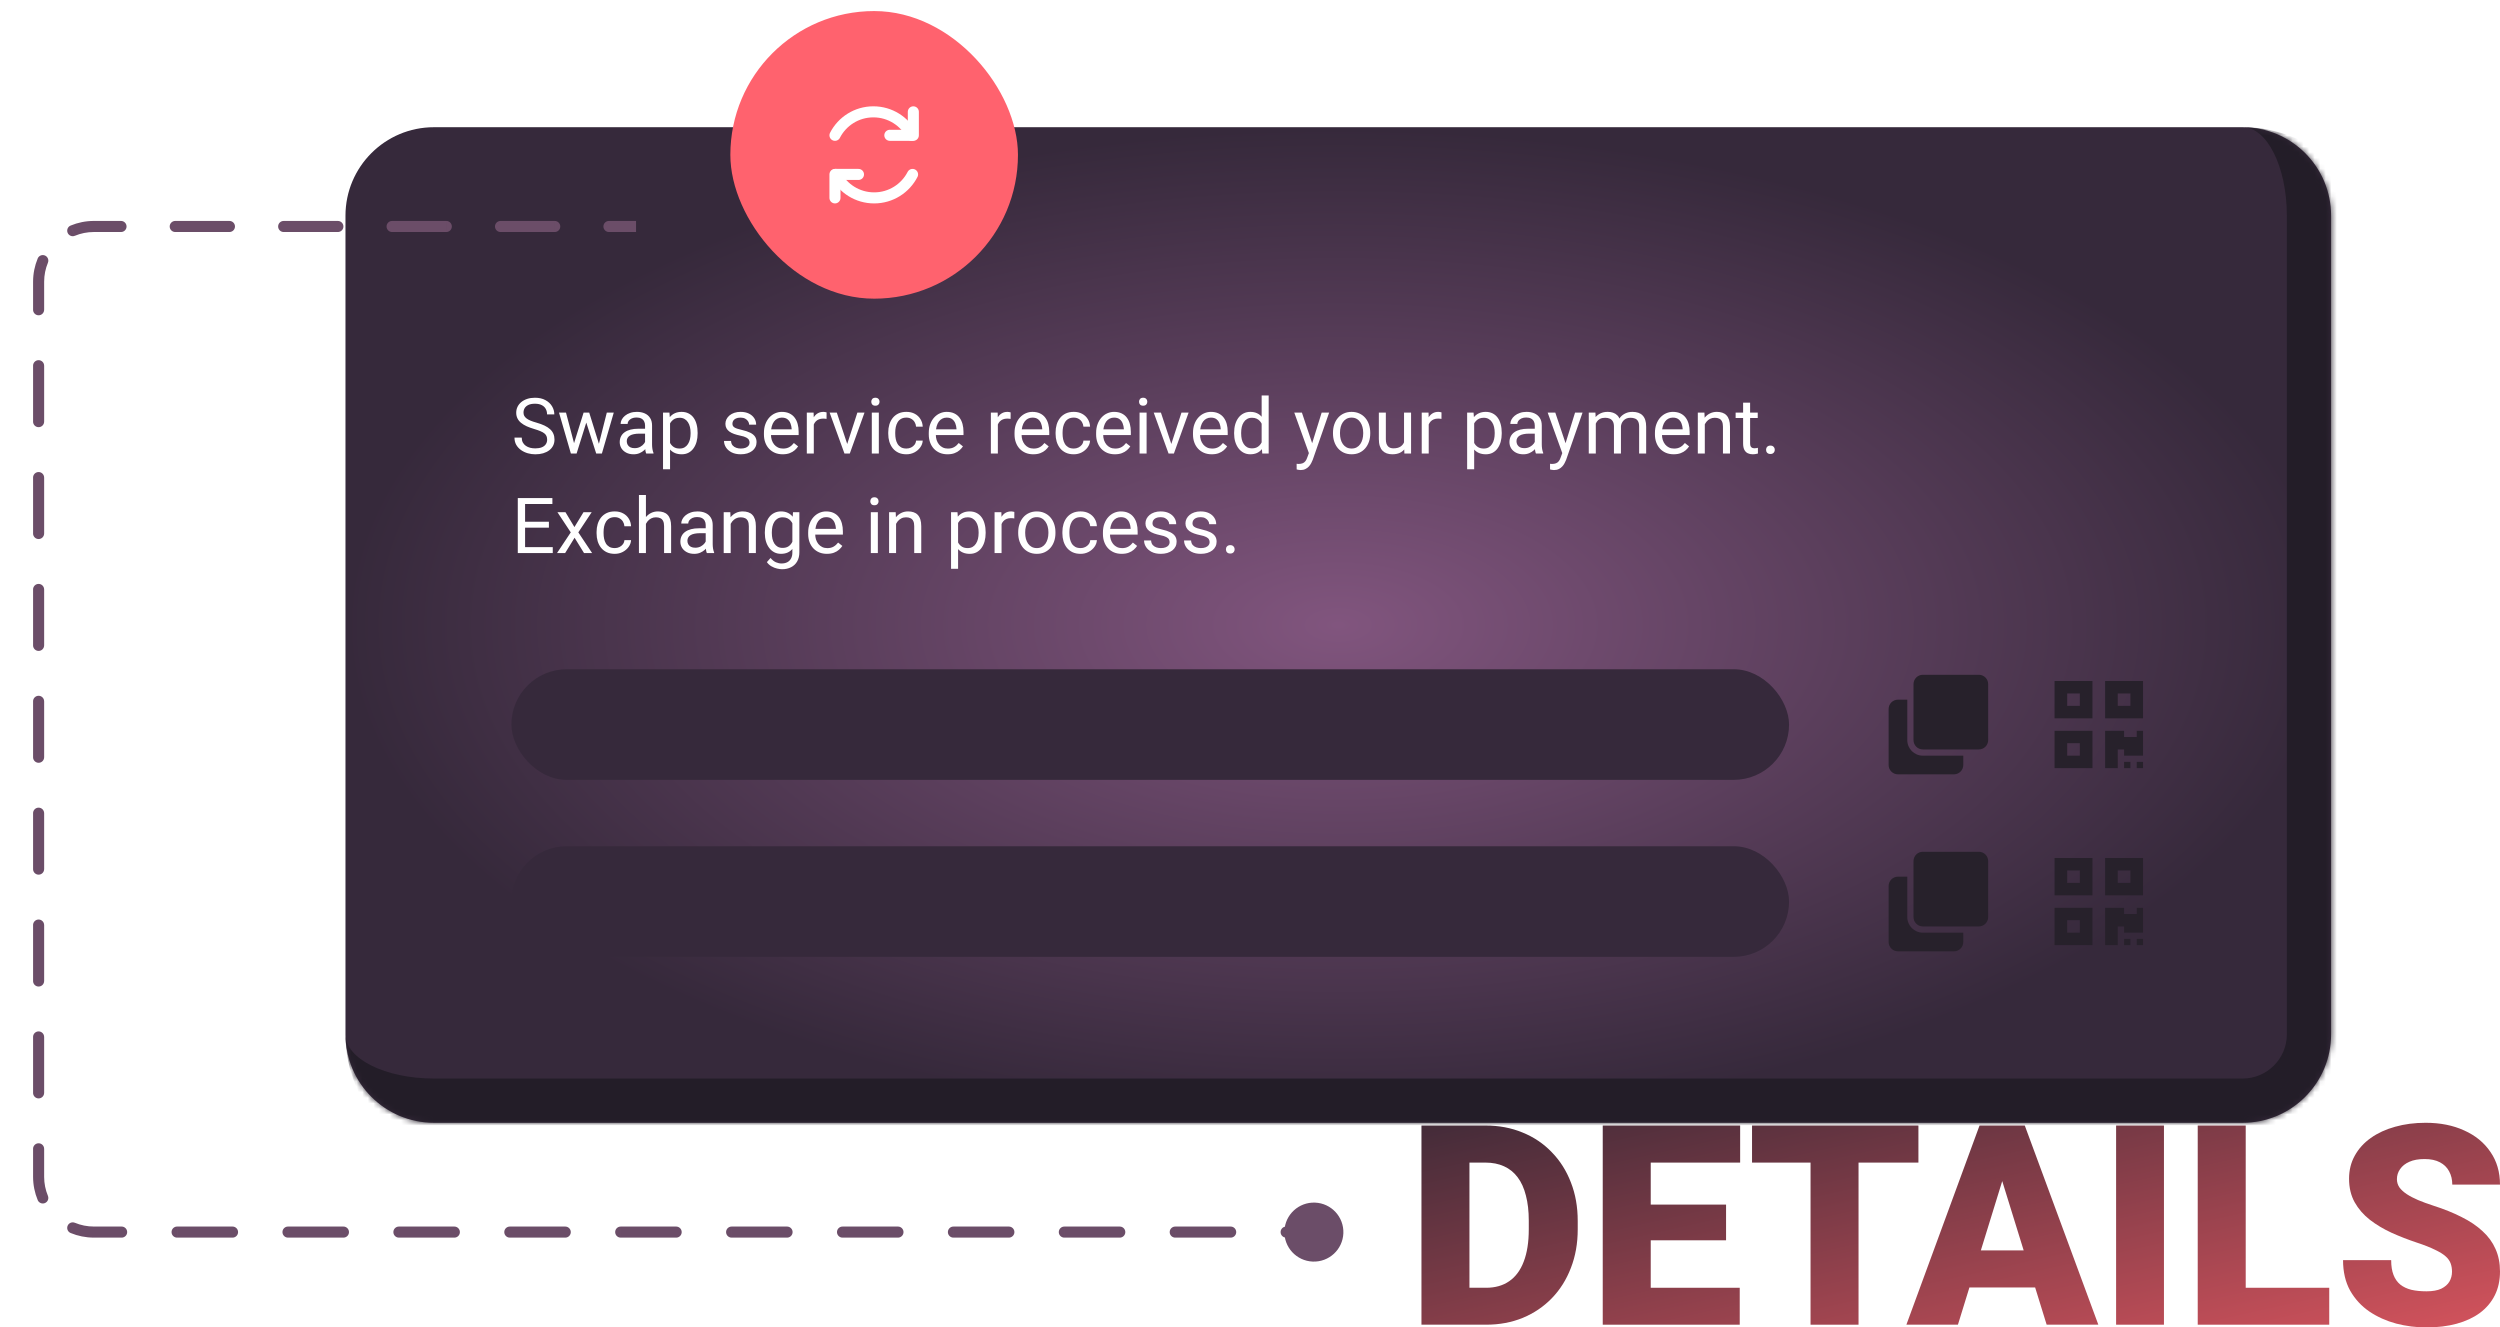 <svg fill="none" height="240" viewBox="0 0 452 240" width="452" xmlns="http://www.w3.org/2000/svg" xmlns:xlink="http://www.w3.org/1999/xlink"><filter id="a" color-interpolation-filters="sRGB" filterUnits="userSpaceOnUse" height="192.148" width="240.9" x="3.983" y="37.95"><feFlood flood-opacity="0" result="BackgroundImageFix"/><feBlend in="SourceGraphic" in2="BackgroundImageFix" mode="normal" result="shape"/><feGaussianBlur result="effect1_foregroundBlur_15000_120506" stdDeviation="1"/></filter><radialGradient id="b" cx="0" cy="0" gradientTransform="matrix(0 90 -179.5 0 241.962 113)" gradientUnits="userSpaceOnUse" r="1"><stop offset="0" stop-color="#81557e"/><stop offset="1" stop-color="#36293b"/></radialGradient><linearGradient id="c" gradientUnits="userSpaceOnUse" x1="410.289" x2="379.25" y1="302.9" y2="165.123"><stop offset=".31" stop-color="#e35760"/><stop offset="1" stop-color="#302634"/></linearGradient><clipPath id="d"><path d="m0 0h452v240h-452z"/></clipPath><clipPath id="e"><path d="m371.462 122h16v18h-16z"/></clipPath><clipPath id="f"><path d="m371.462 154h16v18h-16z"/></clipPath><mask id="g" fill="#fff"><path d="m62.462 39c0-8.837 7.163-16 16-16h327c8.837 0 16 7.163 16 16v148c0 8.837-7.163 16-16 16h-327c-8.837 0-16-7.163-16-16z" fill="#fff"/></mask><g clip-path="url(#d)"><path d="m62.462 39c0-8.837 7.163-16 16-16h327c8.837 0 16 7.163 16 16v148c0 8.837-7.163 16-16 16h-327c-8.837 0-16-7.163-16-16z" fill="url(#b)"/><path d="m62.462 23h359zm367 164c0 13.255-10.745 24-24 24h-319c-13.255 0-24-10.745-24-24 0 4.418 7.163 8 16 8h327c4.419 0 8-3.582 8-8zm-367 16v-180zm343-180c13.255 0 24 10.745 24 24v140c0 13.255-10.745 24-24 24v-16c4.419 0 8-3.582 8-8v-148c0-8.837-3.581-16-8-16z" fill="#231d28" mask="url(#g)"/><rect fill="#36293b" height="20" rx="10" width="231" x="92.462" y="121"/><rect fill="#36293b" height="20" rx="10" width="231" x="92.462" y="153"/><path d="m357.775 122c.932 0 1.687.756 1.687 1.688v10.124c0 .932-.755 1.688-1.687 1.688h-10.125c-.932 0-1.688-.756-1.688-1.688v-10.124c0-.932.756-1.688 1.688-1.688zm-10.125 14.625c-1.551 0-2.813-1.262-2.813-2.813v-7.312h-1.687c-.932 0-1.688.756-1.688 1.688v10.124c0 .932.756 1.688 1.688 1.688h10.125c.932 0 1.687-.756 1.687-1.688v-1.687z" fill="#27212b"/><path d="m357.775 154c.932 0 1.687.756 1.687 1.688v10.124c0 .932-.755 1.688-1.687 1.688h-10.125c-.932 0-1.688-.756-1.688-1.688v-10.124c0-.932.756-1.688 1.688-1.688zm-10.125 14.625c-1.551 0-2.813-1.262-2.813-2.813v-7.312h-1.687c-.932 0-1.688.756-1.688 1.688v10.124c0 .932.756 1.688 1.688 1.688h10.125c.932 0 1.687-.756 1.687-1.688v-1.687z" fill="#27212b"/><g clip-path="url(#e)"><path d="m371.462 129.875h6.858v-6.75h-6.858zm2.286-4.5h2.286v2.25h-2.286zm6.857-2.25v6.75h6.857v-6.75zm4.572 4.5h-2.286v-2.25h2.286zm-13.715 11.25h6.858v-6.75h-6.858zm2.286-4.5h2.286v2.25h-2.286zm12.572-2.25h1.142v4.5h-3.428v-1.125h-1.143v3.375h-2.286v-6.75h3.429v1.125h2.286zm0 5.625h1.142v1.125h-1.142zm-2.286 0h1.143v1.125h-1.143z" fill="#27212b"/></g><g clip-path="url(#f)"><path d="m371.462 161.875h6.858v-6.75h-6.858zm2.286-4.5h2.286v2.25h-2.286zm6.857-2.25v6.75h6.857v-6.75zm4.572 4.5h-2.286v-2.25h2.286zm-13.715 11.25h6.858v-6.75h-6.858zm2.286-4.5h2.286v2.25h-2.286zm12.572-2.25h1.142v4.5h-3.428v-1.125h-1.143v3.375h-2.286v-6.75h3.429v1.125h2.286zm0 5.625h1.142v1.125h-1.142zm-2.286 0h1.143v1.125h-1.143z" fill="#27212b"/></g><path d="m98.922 79.484c0-.232-.036-.438-.109-.615-.068-.182-.191-.346-.369-.492-.173-.146-.415-.285-.725-.417-.305-.132-.693-.267-1.162-.403-.492-.146-.936-.308-1.333-.485-.397-.182-.736-.39-1.018-.622-.283-.232-.499-.499-.649-.8-.15-.301-.226-.645-.226-1.032s.08-.745.239-1.073c.16-.328.387-.613.684-.854.301-.246.658-.438 1.073-.574.415-.137.877-.205 1.388-.205.747 0 1.381.143 1.9.431.524.283.923.654 1.196 1.114.273.456.41.943.41 1.463h-1.312c0-.374-.08-.704-.239-.991-.16-.292-.401-.52-.725-.684-.324-.169-.734-.253-1.23-.253-.469 0-.857.071-1.162.212-.305.141-.533.333-.683.574-.146.241-.219.517-.219.827 0 .21.043.401.13.574.091.169.23.326.417.472.191.146.433.28.725.403.296.123.649.242 1.06.355.565.16 1.053.337 1.463.533.41.196.747.417 1.012.663.269.241.467.517.594.827.132.305.199.652.199 1.039 0 .406-.082.772-.247 1.101-.164.328-.398.608-.704.841-.305.232-.672.412-1.101.54-.424.123-.898.185-1.422.185-.46 0-.914-.064-1.36-.191-.442-.128-.845-.319-1.21-.574-.36-.255-.649-.57-.868-.943-.214-.378-.321-.816-.321-1.312h1.312c0 .342.066.636.198.882.132.241.312.442.54.602.232.16.494.278.786.355.296.073.604.109.923.109.46 0 .85-.064 1.169-.191s.561-.31.725-.547c.169-.237.253-.517.253-.841zm4.69 1.203 1.9-6.084h.834l-.164 1.21-1.934 6.186h-.814zm-1.279-6.084 1.621 6.152.116 1.244h-.855l-2.146-7.396zm5.832 6.104 1.544-6.104h1.258l-2.146 7.396h-.848zm-1.634-6.104 1.859 5.981.212 1.415h-.807l-1.989-6.2-.164-1.196zm10.096 6.132v-3.808c0-.292-.059-.545-.177-.759-.114-.219-.287-.387-.52-.506-.232-.118-.519-.178-.861-.178-.319 0-.599.055-.841.164-.237.109-.424.253-.561.431-.132.178-.198.369-.198.574h-1.264c0-.264.068-.526.205-.786.136-.26.332-.494.588-.704.259-.214.569-.383.929-.506.365-.128.77-.191 1.217-.191.538 0 1.012.091 1.422.273.415.182.738.458.971.827.237.365.355.823.355 1.374v3.445c0 .246.021.508.062.786.045.278.111.517.198.718v.109h-1.319c-.064-.146-.114-.34-.151-.581-.036-.246-.055-.474-.055-.683zm.219-3.22.014.889h-1.278c-.36 0-.682.03-.964.089-.283.055-.52.139-.711.253-.192.114-.338.258-.438.431-.1.169-.15.367-.15.595 0 .232.052.444.157.636s.262.344.472.458c.214.109.476.164.786.164.387 0 .729-.082 1.025-.246.297-.164.531-.365.704-.602.178-.237.274-.467.287-.69l.541.608c-.032.191-.119.403-.26.636-.142.232-.331.456-.568.67-.232.21-.51.385-.834.526-.319.137-.679.205-1.08.205-.501 0-.941-.098-1.319-.294-.374-.196-.665-.458-.875-.786-.205-.333-.308-.704-.308-1.114 0-.397.078-.745.233-1.046.155-.305.378-.558.67-.759.291-.205.642-.36 1.052-.465.411-.105.869-.157 1.374-.157zm4.3-1.49v8.818h-1.271v-10.24h1.162zm4.983 2.215v.144c0 .538-.063 1.037-.191 1.497-.128.456-.314.852-.561 1.189-.241.337-.54.599-.895.786-.356.187-.763.28-1.224.28-.469 0-.884-.077-1.244-.232-.36-.155-.665-.381-.916-.677-.251-.296-.451-.652-.601-1.066-.146-.415-.247-.882-.301-1.401v-.766c.054-.547.157-1.037.307-1.47.151-.433.349-.802.595-1.107.251-.31.554-.545.909-.704.356-.164.766-.246 1.231-.246s.877.091 1.237.273c.36.178.663.433.909.766.246.333.431.731.554 1.196.128.46.191.973.191 1.538zm-1.271.144v-.144c0-.369-.039-.716-.116-1.039-.078-.328-.199-.615-.363-.861-.159-.251-.364-.447-.615-.588-.25-.146-.549-.219-.895-.219-.319 0-.597.055-.834.164-.233.109-.431.258-.595.444-.164.182-.299.392-.403.629-.101.232-.176.474-.226.725v1.77c.091.319.219.62.383.902.164.278.383.503.656.677.274.169.618.253 1.032.253.342 0 .636-.071.882-.212.251-.146.456-.344.615-.595.164-.251.285-.538.363-.861.077-.328.116-.677.116-1.046zm10.664 1.654c0-.182-.041-.351-.123-.506-.078-.16-.239-.303-.485-.431-.242-.132-.607-.246-1.094-.342-.41-.087-.782-.189-1.114-.308-.329-.118-.609-.262-.841-.431-.228-.169-.404-.367-.527-.595-.123-.228-.184-.494-.184-.8 0-.292.064-.567.191-.827.132-.26.317-.49.554-.69.241-.201.531-.358.868-.472s.713-.171 1.128-.171c.592 0 1.098.105 1.518.314.419.21.74.49.963.841.224.346.335.731.335 1.155h-1.264c0-.205-.062-.403-.185-.595-.118-.196-.294-.358-.526-.485-.228-.128-.508-.191-.841-.191-.351 0-.636.055-.854.164-.215.105-.372.239-.472.403-.096.164-.144.337-.144.52 0 .137.023.26.069.369.05.105.136.203.259.294.123.086.297.169.52.246.223.077.508.155.854.232.607.137 1.106.301 1.498.492.391.191.683.426.875.704.191.278.287.615.287 1.012 0 .324-.069.62-.205.889-.133.269-.326.501-.582.697-.25.191-.551.342-.902.451-.346.105-.736.157-1.169.157-.651 0-1.203-.116-1.654-.349s-.793-.533-1.025-.902c-.233-.369-.349-.759-.349-1.169h1.271c.019.346.119.622.301.827.182.201.406.344.67.431.264.082.526.123.786.123.347 0 .636-.046.868-.137.237-.091.417-.216.54-.376s.185-.342.185-.547zm5.995 2.099c-.515 0-.982-.087-1.401-.26-.415-.178-.773-.426-1.074-.745-.296-.319-.524-.697-.683-1.135-.16-.438-.239-.916-.239-1.436v-.287c0-.602.088-1.137.266-1.606.178-.474.42-.875.725-1.203.305-.328.652-.577 1.039-.745s.788-.253 1.203-.253c.529 0 .984.091 1.367.273.388.182.704.438.95.766.247.324.429.706.547 1.148.119.438.178.916.178 1.435v.567h-5.523v-1.032h4.258v-.096c-.018-.328-.086-.647-.205-.957-.114-.31-.296-.565-.547-.766-.25-.201-.592-.301-1.025-.301-.287 0-.551.061-.793.184-.241.118-.449.296-.622.533-.173.237-.308.526-.403.868-.096.342-.144.736-.144 1.183v.287c0 .351.048.681.144.991.1.305.243.574.43.807.192.232.422.415.691.547.273.132.583.198.929.198.447 0 .825-.091 1.135-.273.31-.182.581-.426.814-.732l.765.608c-.159.241-.362.472-.608.69-.246.219-.549.397-.909.533-.356.137-.777.205-1.265.205zm5.619-6.371v6.234h-1.264v-7.396h1.23zm2.311-1.203-.007 1.176c-.105-.023-.205-.036-.301-.041-.091-.009-.196-.014-.314-.014-.292 0-.549.046-.773.137-.223.091-.412.219-.567.383-.155.164-.278.36-.369.588-.087.223-.144.469-.171.738l-.356.205c0-.447.044-.866.13-1.258.091-.392.23-.738.417-1.039.187-.305.424-.542.711-.711.292-.173.638-.26 1.039-.26.091 0 .196.011.315.034.118.018.2.039.246.061zm3.541 6.296 2.023-6.255h1.292l-2.659 7.396h-.848zm-1.689-6.255 2.085 6.289.144 1.107h-.848l-2.68-7.396zm7.595 0v7.396h-1.271v-7.396zm-1.367-1.962c0-.205.061-.378.184-.519.128-.141.315-.212.561-.212.242 0 .426.071.554.212.132.141.198.314.198.519 0 .196-.066.365-.198.506-.128.137-.312.205-.554.205-.246 0-.433-.068-.561-.205-.123-.141-.184-.31-.184-.506zm6.357 8.456c.301 0 .579-.062.834-.185.255-.123.465-.292.629-.506.164-.219.258-.467.28-.745h1.204c-.023.438-.171.845-.445 1.224-.269.374-.622.677-1.059.909-.438.228-.919.342-1.443.342-.556 0-1.041-.098-1.456-.294-.41-.196-.752-.465-1.025-.807-.269-.342-.472-.734-.609-1.176-.132-.447-.198-.918-.198-1.415v-.287c0-.497.066-.966.198-1.408.137-.447.34-.841.609-1.183.273-.342.615-.611 1.025-.807.415-.196.9-.294 1.456-.294.579 0 1.085.118 1.518.355.433.232.772.551 1.018.957.251.401.388.857.411 1.367h-1.204c-.022-.305-.109-.581-.259-.827-.146-.246-.347-.442-.602-.588-.251-.15-.544-.226-.882-.226-.387 0-.713.077-.977.232-.26.15-.467.355-.622.615-.151.255-.26.54-.328.855-.064.31-.096.627-.096.95v.287c0 .324.032.643.096.957.063.315.17.599.321.855.155.255.362.46.622.615.264.15.592.226.984.226zm7.438 1.039c-.515 0-.982-.087-1.402-.26-.414-.178-.772-.426-1.073-.745-.296-.319-.524-.697-.683-1.135-.16-.438-.24-.916-.24-1.436v-.287c0-.602.089-1.137.267-1.606.178-.474.419-.875.725-1.203.305-.328.651-.577 1.039-.745.387-.169.788-.253 1.203-.253.528 0 .984.091 1.367.273.387.182.704.438.95.766.246.324.428.706.547 1.148.118.438.178.916.178 1.435v.567h-5.524v-1.032h4.259v-.096c-.018-.328-.087-.647-.205-.957-.114-.31-.296-.565-.547-.766-.251-.201-.592-.301-1.025-.301-.287 0-.552.061-.793.184-.242.118-.449.296-.622.533-.174.237-.308.526-.404.868-.095.342-.143.736-.143 1.183v.287c0 .351.048.681.143.991.101.305.244.574.431.807.191.232.422.415.69.547.274.132.584.198.93.198.447 0 .825-.091 1.135-.273.31-.182.581-.426.813-.732l.766.608c-.16.241-.362.472-.608.69-.246.219-.55.397-.91.533-.355.137-.777.205-1.264.205zm9.092-6.371v6.234h-1.265v-7.396h1.23zm2.31-1.203-.007 1.176c-.105-.023-.205-.036-.3-.041-.092-.009-.196-.014-.315-.014-.292 0-.549.046-.772.137-.224.091-.413.219-.568.383-.155.164-.278.36-.369.588-.087.223-.143.469-.171.738l-.355.205c0-.447.043-.866.13-1.258.091-.392.23-.738.417-1.039.186-.305.423-.542.711-.711.291-.173.638-.26 1.039-.26.091 0 .196.011.314.034.119.018.201.039.246.061zm4.102 7.574c-.515 0-.982-.087-1.402-.26-.414-.178-.772-.426-1.073-.745-.296-.319-.524-.697-.684-1.135-.159-.438-.239-.916-.239-1.436v-.287c0-.602.089-1.137.267-1.606.178-.474.419-.875.724-1.203.306-.328.652-.577 1.039-.745.388-.169.789-.253 1.204-.253.528 0 .984.091 1.367.273.387.182.704.438.95.766.246.324.428.706.547 1.148.118.438.178.916.178 1.435v.567h-5.524v-1.032h4.259v-.096c-.018-.328-.087-.647-.205-.957-.114-.31-.296-.565-.547-.766-.251-.201-.592-.301-1.025-.301-.287 0-.552.061-.793.184-.242.118-.449.296-.622.533-.174.237-.308.526-.404.868-.095.342-.143.736-.143 1.183v.287c0 .351.048.681.143.991.101.305.244.574.431.807.191.232.421.415.69.547.274.132.584.198.93.198.447 0 .825-.091 1.135-.273.31-.182.581-.426.813-.732l.766.608c-.16.241-.362.472-.608.69-.247.219-.55.397-.91.533-.355.137-.777.205-1.264.205zm7.314-1.039c.301 0 .579-.062.834-.185.255-.123.465-.292.629-.506.164-.219.258-.467.28-.745h1.203c-.022.438-.17.845-.444 1.224-.269.374-.622.677-1.059.909-.438.228-.919.342-1.443.342-.556 0-1.041-.098-1.456-.294-.41-.196-.752-.465-1.025-.807-.269-.342-.472-.734-.609-1.176-.132-.447-.198-.918-.198-1.415v-.287c0-.497.066-.966.198-1.408.137-.447.34-.841.609-1.183.273-.342.615-.611 1.025-.807.415-.196.9-.294 1.456-.294.579 0 1.085.118 1.518.355.433.232.772.551 1.018.957.251.401.388.857.41 1.367h-1.203c-.022-.305-.109-.581-.259-.827-.146-.246-.347-.442-.602-.588-.251-.15-.545-.226-.882-.226-.387 0-.713.077-.977.232-.26.15-.468.355-.622.615-.151.255-.26.54-.329.855-.063.31-.095.627-.095.95v.287c0 .324.032.643.095.957.064.315.171.599.322.855.155.255.362.46.622.615.264.15.592.226.984.226zm7.438 1.039c-.515 0-.982-.087-1.402-.26-.414-.178-.772-.426-1.073-.745-.296-.319-.524-.697-.684-1.135-.159-.438-.239-.916-.239-1.436v-.287c0-.602.089-1.137.267-1.606.178-.474.419-.875.724-1.203.306-.328.652-.577 1.039-.745.388-.169.789-.253 1.204-.253.528 0 .984.091 1.367.273.387.182.704.438.95.766.246.324.428.706.547 1.148.118.438.178.916.178 1.435v.567h-5.524v-1.032h4.259v-.096c-.018-.328-.087-.647-.205-.957-.114-.31-.296-.565-.547-.766-.251-.201-.592-.301-1.025-.301-.288 0-.552.061-.793.184-.242.118-.449.296-.622.533-.174.237-.308.526-.404.868-.095.342-.143.736-.143 1.183v.287c0 .351.048.681.143.991.1.305.244.574.431.807.191.232.421.415.69.547.274.132.584.198.93.198.447 0 .825-.091 1.135-.273.31-.182.581-.426.813-.732l.766.608c-.16.241-.362.472-.609.69-.246.219-.549.397-.909.533-.355.137-.777.205-1.264.205zm5.728-7.533v7.396h-1.271v-7.396zm-1.367-1.962c0-.205.061-.378.185-.519.127-.141.314-.212.56-.212.242 0 .426.071.554.212.132.141.198.314.198.519 0 .196-.066.365-.198.506-.128.137-.312.205-.554.205-.246 0-.433-.068-.56-.205-.124-.141-.185-.31-.185-.506zm5.646 8.217 2.024-6.255h1.292l-2.659 7.396h-.848zm-1.688-6.255 2.085 6.289.143 1.107h-.847l-2.68-7.396zm9.194 7.533c-.515 0-.982-.087-1.401-.26-.415-.178-.773-.426-1.073-.745-.297-.319-.524-.697-.684-1.135-.159-.438-.239-.916-.239-1.436v-.287c0-.602.089-1.137.266-1.606.178-.474.42-.875.725-1.203.305-.328.652-.577 1.039-.745s.789-.253 1.203-.253c.529 0 .985.091 1.367.273.388.182.705.438.951.766.246.324.428.706.547 1.148.118.438.177.916.177 1.435v.567h-5.523v-1.032h4.259v-.096c-.019-.328-.087-.647-.205-.957-.114-.31-.297-.565-.547-.766-.251-.201-.593-.301-1.026-.301-.287 0-.551.061-.793.184-.241.118-.449.296-.622.533-.173.237-.307.526-.403.868s-.144.736-.144 1.183v.287c0 .351.048.681.144.991.1.305.244.574.431.807.191.232.421.415.69.547.273.132.583.198.93.198.446 0 .825-.091 1.134-.273.31-.182.581-.426.814-.732l.766.608c-.16.241-.363.472-.609.69-.246.219-.549.397-.909.533-.356.137-.777.205-1.265.205zm9.017-1.572v-9.065h1.271v10.5h-1.162zm-4.977-2.181v-.144c0-.565.069-1.078.205-1.538.142-.465.34-.864.595-1.196.26-.333.568-.588.923-.766.36-.182.761-.273 1.203-.273.465 0 .871.082 1.217.246.351.16.647.394.889.704.246.305.439.674.581 1.107.141.433.239.923.294 1.47v.629c-.051.542-.149 1.03-.294 1.463-.142.433-.335.802-.581 1.107-.242.305-.538.54-.889.704-.351.16-.761.239-1.231.239-.432 0-.829-.093-1.189-.28-.355-.187-.663-.449-.923-.786-.255-.337-.453-.734-.595-1.189-.136-.46-.205-.959-.205-1.497zm1.272-.144v.144c0 .369.036.716.109 1.039.078.324.196.608.356.854.159.246.362.44.608.581.246.137.54.205.882.205.419 0 .763-.089 1.032-.267.274-.178.492-.412.656-.704.164-.292.292-.608.383-.95v-1.647c-.054-.251-.134-.492-.239-.725-.1-.237-.232-.447-.397-.629-.159-.187-.357-.335-.594-.444-.233-.109-.508-.164-.827-.164-.347 0-.645.073-.896.219-.246.141-.449.337-.608.588-.16.246-.278.533-.356.861-.073.324-.109.67-.109 1.039zm12.496 2.994 2.058-6.631h1.353l-2.967 8.538c-.068.182-.159.378-.273.588-.11.214-.251.417-.424.608s-.383.346-.629.465c-.241.123-.531.185-.868.185-.1 0-.228-.014-.383-.041-.155-.027-.264-.05-.328-.068l-.007-1.025c.037.005.094.009.171.014.082.009.139.014.171.014.287 0 .531-.039.731-.116.201-.073.37-.198.506-.376.142-.173.262-.412.363-.718zm-1.511-6.631 1.921 5.742.328 1.333-.909.465-2.721-7.54zm5.619 3.78v-.157c0-.533.078-1.028.233-1.483.155-.46.378-.859.67-1.196.291-.342.645-.606 1.059-.793.415-.191.88-.287 1.395-.287.519 0 .986.096 1.401.287.419.187.775.451 1.067.793.296.337.521.736.676 1.196.155.456.233.95.233 1.483v.157c0 .533-.078 1.028-.233 1.483s-.38.855-.676 1.196c-.292.337-.645.602-1.06.793-.41.187-.875.28-1.395.28-.519 0-.986-.093-1.401-.28-.415-.191-.77-.456-1.066-.793-.292-.342-.515-.741-.67-1.196s-.233-.95-.233-1.483zm1.265-.157v.157c0 .369.043.718.13 1.046.086.324.216.611.39.861.177.251.398.449.663.595.264.141.572.212.922.212.347 0 .65-.071.91-.212.264-.146.483-.344.656-.595.173-.251.303-.538.39-.861.091-.328.136-.677.136-1.046v-.157c0-.365-.045-.709-.136-1.032-.087-.328-.219-.618-.397-.868-.173-.255-.392-.456-.656-.602-.26-.146-.565-.219-.916-.219-.347 0-.652.073-.916.219-.26.146-.479.346-.656.602-.174.251-.304.54-.39.868-.087.324-.13.668-.13 1.032zm11.58 2.064v-5.688h1.272v7.396h-1.21zm.239-1.559.527-.014c0 .492-.053.948-.158 1.367-.1.415-.264.775-.492 1.08-.228.305-.526.545-.895.718-.369.169-.818.253-1.347.253-.36 0-.69-.052-.991-.157-.296-.105-.552-.267-.766-.485-.214-.219-.38-.503-.499-.855-.114-.351-.171-.772-.171-1.265v-4.771h1.265v4.785c0 .333.036.608.109.827.078.214.18.385.308.513.132.123.278.21.437.26.165.05.333.075.506.075.538 0 .964-.103 1.279-.308.314-.21.54-.49.676-.841.142-.355.212-.75.212-1.183zm4.225-2.967v6.234h-1.265v-7.396h1.231zm2.31-1.203-.006 1.176c-.105-.023-.205-.036-.301-.041-.091-.009-.196-.014-.315-.014-.291 0-.549.046-.772.137-.223.091-.413.219-.567.383-.155.164-.278.36-.37.588-.086.223-.143.469-.17.738l-.356.205c0-.447.043-.866.13-1.258.091-.392.23-.738.417-1.039.187-.305.424-.542.711-.711.292-.173.638-.26 1.039-.26.091 0 .196.011.314.034.119.018.201.039.246.061zm5.907 1.463v8.818h-1.272v-10.24h1.162zm4.983 2.215v.144c0 .538-.064 1.037-.191 1.497-.128.456-.315.852-.561 1.189-.241.337-.54.599-.895.786-.356.187-.764.28-1.224.28-.469 0-.884-.077-1.244-.232-.36-.155-.665-.381-.916-.677-.251-.296-.451-.652-.602-1.066-.146-.415-.246-.882-.3-1.401v-.766c.054-.547.157-1.037.307-1.47.151-.433.349-.802.595-1.107.251-.31.554-.545.909-.704.356-.164.766-.246 1.231-.246.464 0 .877.091 1.237.273.36.178.663.433.909.766.246.333.431.731.554 1.196.127.46.191.973.191 1.538zm-1.271.144v-.144c0-.369-.039-.716-.117-1.039-.077-.328-.198-.615-.362-.861-.159-.251-.364-.447-.615-.588-.251-.146-.549-.219-.896-.219-.319 0-.597.055-.834.164-.232.109-.43.258-.594.444-.164.182-.299.392-.404.629-.1.232-.175.474-.225.725v1.77c.091.319.219.62.383.902.164.278.382.503.656.677.273.169.617.253 1.032.253.342 0 .636-.071.882-.212.251-.146.456-.344.615-.595.164-.251.285-.538.362-.861.078-.328.117-.677.117-1.046zm7.246 2.352v-3.808c0-.292-.06-.545-.178-.759-.114-.219-.287-.387-.52-.506-.232-.118-.519-.178-.861-.178-.319 0-.599.055-.841.164-.237.109-.424.253-.56.431-.132.178-.198.369-.198.574h-1.265c0-.264.068-.526.205-.786.137-.26.333-.494.588-.704.26-.214.57-.383.93-.506.364-.128.77-.191 1.216-.191.538 0 1.012.091 1.422.273.415.182.738.458.971.827.237.365.355.823.355 1.374v3.445c0 .246.021.508.062.786.045.278.112.517.198.718v.109h-1.319c-.064-.146-.114-.34-.151-.581-.036-.246-.054-.474-.054-.683zm.218-3.22.014.889h-1.278c-.36 0-.681.03-.964.089-.283.055-.52.139-.711.253s-.337.258-.437.431c-.101.169-.151.367-.151.595 0 .232.053.444.157.636.105.191.262.344.472.458.214.109.476.164.786.164.388 0 .729-.082 1.026-.246.296-.164.53-.365.704-.602.177-.237.273-.467.287-.69l.54.608c-.032.191-.119.403-.26.636-.141.232-.33.456-.567.67-.233.21-.511.385-.834.526-.319.137-.679.205-1.08.205-.502 0-.941-.098-1.32-.294-.373-.196-.665-.458-.875-.786-.205-.333-.307-.704-.307-1.114 0-.397.077-.745.232-1.046.155-.305.378-.558.67-.759.292-.205.643-.36 1.053-.465.41-.105.868-.157 1.374-.157zm5.004 3.719 2.058-6.631h1.354l-2.967 8.538c-.069.182-.16.378-.274.588-.109.214-.25.417-.424.608-.173.191-.382.346-.628.465-.242.123-.531.185-.869.185-.1 0-.227-.014-.382-.041-.155-.027-.265-.05-.329-.068l-.006-1.025c.036.005.093.009.171.014.082.009.139.014.17.014.288 0 .531-.039.732-.116.2-.073.369-.198.506-.376.141-.173.262-.412.362-.718zm-1.51-6.631 1.921 5.742.328 1.333-.91.465-2.72-7.54zm7.321 1.47v5.927h-1.272v-7.396h1.204zm-.26 1.948-.588-.021c.005-.506.071-.973.199-1.401.127-.433.316-.809.567-1.128s.563-.565.936-.738c.374-.178.807-.267 1.299-.267.347 0 .666.05.957.15.292.096.545.248.759.458s.381.478.499.807c.119.328.178.725.178 1.19v4.929h-1.265v-4.867c0-.387-.066-.697-.198-.93-.128-.232-.31-.401-.547-.506-.237-.109-.515-.164-.834-.164-.374 0-.686.066-.936.198-.251.132-.452.315-.602.547s-.26.499-.328.8c-.064.296-.096.611-.096.943zm4.792-.697-.848.26c.005-.406.071-.795.199-1.169.132-.374.321-.706.567-.998.251-.292.558-.522.923-.69.365-.173.782-.26 1.251-.26.396 0 .747.052 1.053.157.31.105.569.267.779.485.214.214.376.49.485.827.11.337.164.738.164 1.203v4.86h-1.271v-4.874c0-.415-.066-.736-.198-.964-.128-.232-.31-.394-.547-.485-.233-.096-.511-.144-.834-.144-.278 0-.524.048-.738.144-.215.096-.395.228-.541.396-.145.164-.257.353-.334.567-.073.214-.11.442-.11.684zm9.557 4.812c-.515 0-.982-.087-1.402-.26-.414-.178-.772-.426-1.073-.745-.296-.319-.524-.697-.683-1.135-.16-.438-.24-.916-.24-1.436v-.287c0-.602.089-1.137.267-1.606.178-.474.419-.875.725-1.203.305-.328.651-.577 1.039-.745.387-.169.788-.253 1.203-.253.528 0 .984.091 1.367.273.387.182.704.438.95.766.246.324.428.706.547 1.148.118.438.178.916.178 1.435v.567h-5.524v-1.032h4.259v-.096c-.018-.328-.087-.647-.205-.957-.114-.31-.296-.565-.547-.766-.251-.201-.592-.301-1.025-.301-.287 0-.552.061-.793.184-.242.118-.449.296-.622.533-.173.237-.308.526-.404.868-.095.342-.143.736-.143 1.183v.287c0 .351.048.681.143.991.101.305.244.574.431.807.191.232.422.415.69.547.274.132.584.198.93.198.447 0 .825-.091 1.135-.273.31-.182.581-.426.813-.732l.766.608c-.159.241-.362.472-.608.69-.246.219-.55.397-.91.533-.355.137-.777.205-1.264.205zm5.619-5.954v5.817h-1.265v-7.396h1.197zm-.301 1.839-.526-.021c.004-.506.08-.973.225-1.401.146-.433.351-.809.616-1.128.264-.319.578-.565.943-.738.369-.178.777-.267 1.224-.267.364 0 .692.05.984.15.292.096.54.251.745.465.21.214.369.492.479.834.109.337.164.75.164 1.237v4.847h-1.272v-4.86c0-.387-.057-.697-.171-.93-.114-.237-.28-.408-.499-.513-.218-.109-.487-.164-.806-.164-.315 0-.602.066-.862.198-.255.132-.476.315-.663.547-.182.232-.326.499-.43.8-.101.296-.151.611-.151.943zm9.871-3.418v.971h-3.999v-.971zm-2.645-1.798h1.264v7.362c0 .251.039.44.117.567.077.128.177.212.3.253s.256.061.397.061c.105 0 .214-.009.328-.027.118-.023.207-.041.267-.055l.006 1.032c-.1.032-.232.061-.396.089-.16.032-.353.048-.581.048-.31 0-.595-.061-.855-.185-.259-.123-.467-.328-.622-.615-.15-.292-.225-.684-.225-1.176zm4.149 8.524c0-.214.066-.394.198-.54.137-.15.333-.226.588-.226s.449.075.581.226c.137.146.205.326.205.54 0 .21-.068.387-.205.533-.132.146-.326.219-.581.219s-.451-.073-.588-.219c-.132-.146-.198-.324-.198-.533zm-219.365 17.597v1.073h-5.271v-1.073zm-5.004-8.88v9.953h-1.319v-9.953zm4.307 4.279v1.073h-4.573v-1.073zm.629-4.279v1.08h-5.202v-1.08zm2.365 2.557 1.62 2.693 1.641-2.693h1.483l-2.42 3.65 2.495 3.746h-1.463l-1.709-2.775-1.709 2.775h-1.469l2.488-3.746-2.413-3.65zm8.914 6.494c.301 0 .579-.062.834-.185.255-.123.465-.292.629-.506.164-.219.257-.467.28-.745h1.203c-.023.438-.171.845-.444 1.224-.269.374-.622.677-1.06.909-.437.228-.918.342-1.442.342-.556 0-1.041-.098-1.456-.294-.41-.196-.752-.465-1.026-.807-.268-.342-.471-.734-.608-1.176-.132-.447-.198-.918-.198-1.415v-.287c0-.497.066-.966.198-1.408.137-.447.34-.841.608-1.183.274-.342.616-.611 1.026-.807.415-.196.9-.294 1.456-.294.579 0 1.084.118 1.517.355.433.232.773.551 1.019.957.251.401.387.857.41 1.367h-1.203c-.023-.305-.109-.581-.26-.827-.146-.246-.346-.442-.601-.588-.251-.15-.545-.226-.882-.226-.388 0-.713.077-.978.232-.259.15-.467.355-.622.615-.15.255-.26.54-.328.855-.064.31-.096.627-.096.95v.287c0 .324.032.643.096.957.064.315.171.599.321.855.155.255.363.46.622.615.265.15.593.226.985.226zm5.633-9.598v10.5h-1.265v-10.5zm-.301 6.521-.526-.021c.004-.506.079-.973.225-1.401.146-.433.351-.809.615-1.128.265-.319.579-.565.944-.738.369-.178.777-.267 1.223-.267.365 0 .693.05.985.15.291.096.54.251.745.465.209.214.369.492.478.834.11.337.164.75.164 1.237v4.847h-1.271v-4.86c0-.387-.057-.697-.171-.93-.114-.237-.28-.408-.499-.513-.219-.109-.488-.164-.807-.164-.314 0-.601.066-.861.198-.255.132-.476.315-.663.547-.182.232-.326.499-.431.8-.1.296-.15.611-.15.943zm11.108 2.714v-3.808c0-.292-.059-.545-.177-.759-.114-.219-.288-.387-.52-.506s-.52-.178-.861-.178c-.319 0-.6.055-.841.164-.237.109-.424.253-.561.431-.132.178-.198.369-.198.574h-1.265c0-.264.069-.526.206-.786.136-.26.332-.494.587-.704.26-.214.57-.383.93-.506.365-.128.77-.191 1.217-.191.538 0 1.012.091 1.422.273.414.182.738.458.97.827.237.365.356.823.356 1.374v3.445c0 .246.02.508.061.786.046.278.112.517.199.718v.109h-1.32c-.063-.146-.114-.34-.15-.581-.036-.246-.055-.474-.055-.683zm.219-3.22.014.889h-1.279c-.36 0-.681.03-.963.089-.283.055-.52.139-.711.253-.192.114-.338.258-.438.431-.1.169-.15.367-.15.595 0 .232.052.444.157.636s.262.344.472.458c.214.109.476.164.786.164.387 0 .729-.082 1.025-.246s.531-.365.704-.602c.178-.237.274-.467.287-.69l.54.608c-.032.191-.118.403-.259.636-.142.232-.331.456-.568.67-.232.21-.51.385-.834.526-.319.136-.679.205-1.08.205-.501 0-.941-.098-1.319-.294-.374-.196-.666-.458-.875-.786-.205-.333-.308-.704-.308-1.114 0-.397.078-.745.233-1.046.155-.305.378-.558.67-.759.291-.205.642-.36 1.052-.465.41-.105.868-.157 1.374-.157zm4.3-1.333v5.817h-1.265v-7.396h1.196zm-.301 1.839-.526-.021c.004-.506.079-.973.225-1.401.146-.433.351-.809.616-1.128.264-.319.578-.565.943-.738.369-.178.777-.267 1.224-.267.364 0 .692.05.984.15.292.096.54.251.745.465.21.214.369.492.479.834.109.337.164.75.164 1.237v4.847h-1.272v-4.86c0-.387-.057-.697-.171-.93-.114-.237-.28-.408-.499-.513-.219-.109-.487-.164-.806-.164-.315 0-.602.066-.862.198-.255.132-.476.315-.663.547-.182.232-.326.499-.431.8-.1.296-.15.611-.15.943zm11.566-3.418h1.149v7.239c0 .651-.132 1.207-.397 1.668-.264.46-.633.809-1.107 1.046-.469.241-1.012.362-1.627.362-.255 0-.556-.041-.902-.123-.342-.078-.679-.212-1.012-.403-.328-.187-.604-.44-.827-.759l.663-.752c.31.374.633.633.971.779.341.146.679.219 1.011.219.401 0 .748-.075 1.039-.226.292-.15.518-.373.677-.67.164-.291.246-.651.246-1.08v-5.674zm-5.092 3.78v-.144c0-.565.066-1.078.198-1.538.137-.465.33-.864.581-1.196.255-.333.563-.588.923-.766.36-.182.765-.273 1.217-.273.464 0 .87.082 1.216.246.351.16.648.394.889.704.246.305.44.674.581 1.107.141.433.239.923.294 1.47v.629c-.05.542-.148 1.03-.294 1.463-.141.433-.335.802-.581 1.107-.241.305-.538.54-.889.704-.35.16-.761.239-1.23.239-.442 0-.843-.094-1.203-.281-.356-.187-.661-.449-.916-.786-.255-.337-.451-.734-.588-1.189-.132-.46-.198-.959-.198-1.497zm1.264-.144v.144c0 .369.037.716.11 1.039.077.324.193.608.348.854.16.246.363.44.609.581.246.137.54.205.882.205.419 0 .765-.089 1.039-.267.273-.178.49-.412.649-.704.164-.292.292-.608.383-.95v-1.647c-.05-.251-.128-.492-.233-.725-.1-.237-.232-.447-.396-.629-.16-.187-.358-.335-.595-.444-.237-.109-.515-.164-.834-.164-.346 0-.645.073-.895.219-.246.141-.449.337-.609.588-.155.246-.271.533-.348.861-.073.324-.11.67-.11 1.039zm9.967 3.897c-.515 0-.982-.087-1.401-.26-.415-.178-.773-.426-1.073-.745-.297-.319-.525-.697-.684-1.135-.16-.438-.239-.916-.239-1.436v-.287c0-.602.089-1.137.266-1.606.178-.474.42-.875.725-1.203.305-.328.652-.577 1.039-.745s.788-.253 1.203-.253c.529 0 .984.091 1.367.273.388.182.704.438.95.766.247.324.429.706.547 1.148.119.438.178.916.178 1.435v.567h-5.523v-1.032h4.258v-.096c-.018-.328-.086-.647-.205-.957-.114-.31-.296-.565-.547-.766-.25-.201-.592-.301-1.025-.301-.287 0-.551.061-.793.184-.241.118-.449.296-.622.533-.173.237-.308.526-.403.868-.096.342-.144.736-.144 1.183v.287c0 .351.048.681.144.991.1.305.244.574.43.807.192.232.422.415.691.547.273.132.583.198.929.198.447 0 .825-.091 1.135-.273.31-.182.581-.426.814-.732l.765.608c-.159.241-.362.472-.608.69-.246.219-.549.397-.909.533-.356.136-.777.205-1.265.205zm9.201-7.534v7.396h-1.271v-7.396zm-1.367-1.962c0-.205.062-.378.185-.519.127-.141.314-.212.56-.212.242 0 .426.071.554.212.132.141.198.314.198.519 0 .196-.066.365-.198.506-.128.137-.312.205-.554.205-.246 0-.433-.068-.56-.205-.123-.141-.185-.31-.185-.506zm4.662 3.541v5.817h-1.264v-7.396h1.196zm-.301 1.839-.526-.021c.005-.506.08-.973.226-1.401.146-.433.351-.809.615-1.128s.579-.565.943-.738c.369-.178.777-.267 1.224-.267.364 0 .693.05.984.15.292.096.54.251.745.465.21.214.37.492.479.834.109.337.164.75.164 1.237v4.847h-1.272v-4.86c0-.387-.056-.697-.17-.93-.114-.237-.281-.408-.499-.513-.219-.109-.488-.164-.807-.164-.315 0-.602.066-.861.198-.256.132-.477.315-.663.547-.183.232-.326.499-.431.8-.1.296-.151.611-.151.943zm11.512-1.996v8.819h-1.271v-10.241h1.162zm4.984 2.215v.144c0 .538-.064 1.037-.192 1.497-.127.456-.314.852-.56 1.189-.242.337-.54.599-.896.786-.355.187-.763.281-1.224.281-.469 0-.884-.078-1.244-.233-.36-.155-.665-.381-.916-.677-.25-.296-.451-.652-.601-1.066-.146-.415-.246-.882-.301-1.401v-.766c.055-.547.157-1.037.308-1.47.15-.433.348-.802.594-1.107.251-.31.554-.545.909-.704.356-.164.766-.246 1.231-.246s.877.091 1.237.273c.36.178.663.433.909.766.247.333.431.731.554 1.196.128.46.192.973.192 1.538zm-1.272.144v-.144c0-.369-.039-.716-.116-1.039-.078-.328-.198-.615-.362-.861-.16-.251-.365-.447-.616-.588-.25-.146-.549-.219-.895-.219-.319 0-.597.055-.834.164-.233.109-.431.258-.595.444-.164.182-.298.392-.403.629-.1.232-.176.474-.226.725v1.77c.091.319.219.62.383.902.164.278.383.503.656.677.274.169.618.253 1.032.253.342 0 .636-.071.882-.212.251-.146.456-.344.616-.595.164-.251.284-.538.362-.861.077-.328.116-.677.116-1.046zm4.149-2.618v6.234h-1.264v-7.396h1.23zm2.311-1.203-.007 1.176c-.105-.023-.205-.036-.301-.041-.091-.009-.196-.014-.314-.014-.292 0-.549.046-.772.137-.224.091-.413.219-.568.383-.155.164-.278.36-.369.588-.087.223-.144.469-.171.738l-.355.205c0-.447.043-.866.13-1.258.091-.392.23-.738.416-1.039.187-.305.424-.542.711-.711.292-.173.638-.26 1.039-.26.092 0 .196.011.315.034.118.018.2.039.246.061zm.697 3.821v-.157c0-.533.078-1.028.233-1.483.155-.46.378-.859.67-1.196.291-.342.645-.606 1.059-.793.415-.191.88-.287 1.395-.287.519 0 .986.096 1.401.287.419.187.775.451 1.067.793.296.337.521.736.676 1.196.155.456.233.95.233 1.483v.157c0 .533-.078 1.028-.233 1.483s-.38.855-.676 1.196c-.292.337-.645.602-1.06.793-.41.187-.875.281-1.395.281-.519 0-.986-.094-1.401-.281-.415-.191-.77-.456-1.066-.793-.292-.342-.515-.741-.67-1.196s-.233-.95-.233-1.483zm1.265-.157v.157c0 .369.043.718.13 1.046.086.324.216.611.389.861.178.251.399.449.664.595.264.141.572.212.922.212.347 0 .65-.071.91-.212.264-.146.483-.344.656-.595.173-.251.303-.538.39-.861.091-.328.136-.677.136-1.046v-.157c0-.365-.045-.709-.136-1.032-.087-.328-.219-.618-.397-.868-.173-.255-.392-.456-.656-.602-.26-.146-.565-.219-.916-.219-.347 0-.652.073-.916.219-.26.146-.479.346-.657.602-.173.251-.303.54-.389.868-.087.324-.13.668-.13 1.032zm10.015 2.871c.3 0 .578-.062.834-.185.255-.123.464-.292.628-.506.165-.219.258-.467.281-.745h1.203c-.023.438-.171.845-.444 1.224-.269.374-.623.677-1.06.909-.438.228-.918.342-1.442.342-.556 0-1.042-.098-1.456-.294-.411-.196-.752-.465-1.026-.807-.269-.342-.472-.734-.608-1.176-.132-.447-.198-.918-.198-1.415v-.287c0-.497.066-.966.198-1.408.136-.447.339-.841.608-1.183.274-.342.615-.611 1.026-.807.414-.196.9-.294 1.456-.294.578 0 1.084.118 1.517.355.433.232.773.551 1.019.957.25.401.387.857.41 1.367h-1.203c-.023-.305-.11-.581-.26-.827-.146-.246-.346-.442-.602-.588-.25-.15-.544-.226-.881-.226-.388 0-.714.077-.978.232-.26.15-.467.355-.622.615-.15.255-.26.54-.328.855-.064.31-.096.627-.096.95v.287c0 .324.032.643.096.957.064.315.171.599.321.855.155.255.362.46.622.615.265.15.593.226.985.226zm7.437 1.039c-.515 0-.982-.087-1.401-.26-.415-.178-.773-.426-1.074-.745-.296-.319-.524-.697-.683-1.135-.16-.438-.239-.916-.239-1.436v-.287c0-.602.089-1.137.266-1.606.178-.474.42-.875.725-1.203.305-.328.652-.577 1.039-.745s.788-.253 1.203-.253c.529 0 .984.091 1.367.273.388.182.704.438.95.766.247.324.429.706.547 1.148.119.438.178.916.178 1.435v.567h-5.523v-1.032h4.258v-.096c-.018-.328-.086-.647-.205-.957-.114-.31-.296-.565-.547-.766-.25-.201-.592-.301-1.025-.301-.287 0-.551.061-.793.184-.241.118-.449.296-.622.533-.173.237-.308.526-.403.868-.096.342-.144.736-.144 1.183v.287c0 .351.048.681.144.991.1.305.243.574.43.807.192.232.422.415.691.547.273.132.583.198.929.198.447 0 .825-.091 1.135-.273.31-.182.581-.426.814-.732l.765.608c-.159.241-.362.472-.608.69-.246.219-.549.397-.909.533-.356.136-.777.205-1.265.205zm8.661-2.099c0-.182-.041-.351-.123-.506-.077-.16-.239-.303-.485-.431-.242-.132-.606-.246-1.094-.342-.41-.087-.781-.189-1.114-.308-.328-.118-.609-.262-.841-.431-.228-.169-.403-.367-.526-.595-.123-.228-.185-.494-.185-.8 0-.292.064-.567.191-.827.133-.26.317-.49.554-.69.242-.201.531-.358.868-.472.338-.114.714-.171 1.128-.171.593 0 1.099.105 1.518.314.419.21.74.49.964.841.223.346.335.731.335 1.155h-1.265c0-.205-.061-.403-.185-.595-.118-.196-.293-.358-.526-.485-.228-.128-.508-.191-.841-.191-.351 0-.635.055-.854.164-.214.105-.372.239-.472.403-.096.164-.143.337-.143.52 0 .137.022.26.068.369.05.105.137.203.26.294.123.086.296.169.519.246.224.077.508.155.855.232.606.137 1.105.301 1.497.492s.683.426.875.704c.191.278.287.615.287 1.012 0 .324-.068.62-.205.889-.132.269-.326.501-.581.697-.251.191-.552.342-.903.451-.346.104-.736.158-1.169.158-.651 0-1.203-.116-1.654-.349-.451-.232-.793-.533-1.025-.902-.233-.369-.349-.759-.349-1.169h1.272c.018.346.118.622.3.827.183.201.406.344.67.431.265.082.527.123.786.123.347 0 .636-.046.869-.137.237-.091.417-.216.54-.376s.184-.342.184-.547zm7.233 0c0-.182-.041-.351-.123-.506-.078-.16-.24-.303-.486-.431-.241-.132-.606-.246-1.093-.342-.411-.087-.782-.189-1.115-.308-.328-.118-.608-.262-.841-.431-.227-.169-.403-.367-.526-.595-.123-.228-.185-.494-.185-.8 0-.292.064-.567.192-.827.132-.26.317-.49.554-.69.241-.201.531-.358.868-.472s.713-.171 1.128-.171c.592 0 1.098.105 1.517.314.42.21.741.49.964.841.223.346.335.731.335 1.155h-1.265c0-.205-.061-.403-.184-.595-.119-.196-.294-.358-.526-.485-.228-.128-.509-.191-.841-.191-.351 0-.636.055-.855.164-.214.105-.371.239-.471.403-.096.164-.144.337-.144.52 0 .137.023.26.068.369.05.105.137.203.26.294.123.086.296.169.52.246.223.077.508.155.854.232.606.137 1.105.301 1.497.492s.684.426.875.704c.192.278.287.615.287 1.012 0 .324-.068.62-.205.889-.132.269-.326.501-.581.697-.25.191-.551.342-.902.451-.347.104-.736.158-1.169.158-.652 0-1.203-.116-1.654-.349-.452-.232-.793-.533-1.026-.902-.232-.369-.348-.759-.348-1.169h1.271c.018.346.119.622.301.827.182.201.405.344.67.431.264.082.526.123.786.123.346 0 .636-.046.868-.137.237-.091.417-.216.54-.376s.185-.342.185-.547zm2.946 1.292c0-.214.066-.394.198-.54.137-.15.333-.226.588-.226s.449.075.581.226c.137.146.205.326.205.54 0 .21-.068.387-.205.533-.132.146-.326.219-.581.219s-.451-.073-.588-.219c-.132-.146-.198-.324-.198-.533z" fill="#fff"/><g filter="url(#a)"><path d="m16.983 40.95v1zm-10 10h1zm-0 161.815h-1zm10 10v-1zm220.566.001v1c.199 0 .394-.06.56-.172zm.206-5.33c-2.944-.113-5.422 2.181-5.535 5.124-.113 2.944 2.181 5.422 5.125 5.535 2.943.113 5.421-2.181 5.534-5.125.113-2.943-2.181-5.421-5.124-5.534zm-127.657-177.486c-.553 0-1 .448-1 1s.447 1 1 1zm-9.802 2c.552 0 1-.448 1-1s-.448-1-1-1zm-9.802-2c-.552 0-1 .448-1 1s.448 1 1 1zm-9.802 2c.552 0 1-.448 1-1s-.448-1-1-1zm-9.802-2c-.552 0-1 .448-1 1s.448 1 1 1zm-9.802 2c.552 0 1-.448 1-1s-.448-1-1-1zm-9.802-2c-.552 0-1 .448-1 1s.448 1 1 1zm-9.802 2c.552 0 1-.448 1-1s-.448-1-1-1zm-9.802-2c-.552 0-1 .448-1 1s.448 1 1 1zm-9.802 2c.552 0 1-.448 1-1s-.448-1-1-1zm-9.112-1.165c-.51.211-.752.797-.541 1.307.211.51.797.752 1.307.541zm-4.106 6.72c.212-.51-.031-1.095-.541-1.307s-1.095.03-1.307.541zm-2.683 8.502c0 .552.448 1 1 1 .552 0 1-.448 1-1zm2 10.114c0-.552-.448-1-1-1-.552 0-1 .448-1 1zm-2 10.113c0 .552.448 1 1 1 .552 0 1-.448 1-1zm2 10.114c0-.552-.448-1-1-1-.552 0-1 .448-1 1zm-2 10.113c0 .552.448 1 1 1 .552 0 1-.448 1-1zm2 10.113c0-.552-.448-1-1-1-.552 0-1 .448-1 1zm-2 10.114c0 .552.448 1 1 1 .552 0 1-.448 1-1zm2 10.113c0-.552-.448-1-1-1-.552 0-1 .448-1 1zm-2 10.113c0 .553.448 1 1 1 .552 0 1-.447 1-1zm2 10.114c0-.552-.448-1-1-1-.552 0-1 .448-1 1zm-2 10.113c0 .553.448 1 1 1 .552 0 1-.447 1-1zm2 10.114c0-.552-.448-1-1-1-.552 0-1 .448-1 1zm-2 10.113c0 .553.448 1 1 1 .552 0 1-.447 1-1zm2 10.114c0-.553-.448-1-1-1-.552 0-1 .447-1 1zm-2 10.113c0 .552.448 1 1 1 .552 0 1-.448 1-1zm2 10.114c0-.553-.448-1-1-1s-1 .447-1 1zm-1.165 9.267c.212.51.797.752 1.307.541.51-.212.752-.797.541-1.307zm6.72 4.107c-.51-.212-1.095.03-1.307.54-.212.511.03 1.096.541 1.307zm8.458 2.682c.552 0 1-.447 1-1 0-.552-.448-1-1-1zm10.026-2c-.552 0-1 .448-1 1 0 .553.448 1 1 1zm10.026 2c.552 0 1-.447 1-1 0-.552-.448-1-1-1zm10.026-2c-.552 0-1 .448-1 1 0 .553.448 1 1 1zm10.026 2c.552 0 1-.447 1-1 0-.552-.448-1-1-1zm10.026-2c-.552 0-1 .448-1 1 0 .553.448 1 1 1zm10.026 2.001c.552 0 1-.448 1-1 0-.553-.448-1-1-1zm10.026-2c-.552 0-1 .447-1 1 0 .552.448 1 1 1zm10.025 2c.553 0 1-.448 1-1 0-.553-.447-1-1-1zm10.026-2c-.552 0-1 .447-1 1 0 .552.448 1 1 1zm10.026 2c.552 0 1-.448 1-1 0-.553-.448-1-1-1zm10.026-2c-.553 0-1 .447-1 1 0 .552.447 1 1 1zm10.025 2c.553 0 1-.448 1-1 0-.553-.447-1-1-1zm10.026-2c-.552 0-1 .447-1 1 0 .552.448 1 1 1zm10.026 2c.552 0 1-.448 1-1 0-.553-.448-1-1-1zm10.025-2c-.552 0-1 .447-1 1 0 .552.448 1 1 1zm10.026 2c.553 0 1-.448 1-1s-.447-1-1-1zm10.026-2c-.552 0-1 .448-1 1s.448 1 1 1zm10.026 2c.552 0 1-.448 1-1s-.448-1-1-1zm10.025-2c-.552 0-1 .448-1 1s.448 1 1 1zm10.026 2c.552 0 1-.448 1-1s-.448-1-1-1zm10.026-2c-.552 0-1 .448-1 1s.448 1 1 1zm5.573 1.828c.458-.309.578-.931.268-1.388-.309-.458-.931-.578-1.388-.269zm-1.12-1.657c-.457.31-.577.931-.268 1.389.309.457.931.577 1.388.268zm-121.991-181.987h-4.9v2h4.9zm-14.702 0h-9.802v2h9.802zm-19.603 0h-9.802v2h9.802zm-19.603 0h-9.802v2h9.802zm-19.603 0h-9.802v2h9.802zm-19.603 0h-4.901v2h4.901zm-4.901 0c-1.49 0-2.913.297-4.211.835l.766 1.847c1.06-.439 2.223-.682 3.445-.682zm-10.165 6.789c-.538 1.298-.835 2.721-.835 4.211h2c-0-1.222.243-2.385.683-3.445zm-.835 4.211v5.057h2l0-5.057zm0 15.17v10.113h2v-10.113zm0 20.227v10.113h2v-10.113zm0 20.227v10.114h2v-10.114zm0 20.227v10.113h2v-10.113zm0 20.227v10.113h2v-10.113zm0 20.227v10.113h2v-10.113zm0 20.227v10.113h2v-10.113zm0 20.227v5.056h2v-5.056zm0 5.056c0 1.49.297 2.913.835 4.211l1.847-.766c-.439-1.06-.683-2.223-.683-3.445zm6.789 10.165c1.298.539 2.721.835 4.211.835v-2c-1.222 0-2.385-.243-3.445-.682zm4.211.835h5.013v-2h-5.013zm15.039 0h10.026v-2h-10.026zm20.052 0h10.026v-2h-10.026zm20.051 0 10.026.001v-2l-10.026-.001zm20.052.001h10.025v-2h-10.025zm20.051 0h10.026v-2h-10.026zm20.052 0h10.025v-2h-10.025zm20.051 0h10.026v-2h-10.026zm20.051 0h10.026v-2h-10.026zm20.052 0h10.026v-2h-10.026zm20.051 0h10.026v-2h-10.026zm20.052 0h5.013v-2h-5.013zm5.573-.172-1.12-1.657-.001.001zm0 0h.001l-1.121-1.657zm-221.126-182.644v1zm-10 10h1zm-0 161.815h-1zm10 10v-1zm220.566.001v1c.199 0 .394-.06.56-.172zm.206-5.33c-2.944-.113-5.422 2.181-5.535 5.124-.113 2.944 2.181 5.422 5.125 5.535 2.943.113 5.421-2.181 5.534-5.125.113-2.943-2.181-5.421-5.124-5.534zm-127.657-177.486c-.553 0-1 .448-1 1s.447 1 1 1zm-9.802 2c.552 0 1-.448 1-1s-.448-1-1-1zm-9.802-2c-.552 0-1 .448-1 1s.448 1 1 1zm-9.802 2c.552 0 1-.448 1-1s-.448-1-1-1zm-9.802-2c-.552 0-1 .448-1 1s.448 1 1 1zm-9.802 2c.552 0 1-.448 1-1s-.448-1-1-1zm-9.802-2c-.552 0-1 .448-1 1s.448 1 1 1zm-9.802 2c.552 0 1-.448 1-1s-.448-1-1-1zm-9.802-2c-.552 0-1 .448-1 1s.448 1 1 1zm-9.802 2c.552 0 1-.448 1-1s-.448-1-1-1zm-9.112-1.165c-.51.211-.752.797-.541 1.307.211.51.797.752 1.307.541zm-4.106 6.72c.212-.51-.031-1.095-.541-1.307s-1.095.03-1.307.541zm-2.683 8.502c0 .552.448 1 1 1 .552 0 1-.448 1-1zm2 10.114c0-.552-.448-1-1-1-.552 0-1 .448-1 1zm-2 10.113c0 .552.448 1 1 1 .552 0 1-.448 1-1zm2 10.114c0-.552-.448-1-1-1-.552 0-1 .448-1 1zm-2 10.113c0 .552.448 1 1 1 .552 0 1-.448 1-1zm2 10.113c0-.552-.448-1-1-1-.552 0-1 .448-1 1zm-2 10.114c0 .552.448 1 1 1 .552 0 1-.448 1-1zm2 10.113c0-.552-.448-1-1-1-.552 0-1 .448-1 1zm-2 10.113c0 .553.448 1 1 1 .552 0 1-.447 1-1zm2 10.114c0-.552-.448-1-1-1-.552 0-1 .448-1 1zm-2 10.113c0 .553.448 1 1 1 .552 0 1-.447 1-1zm2 10.114c0-.552-.448-1-1-1-.552 0-1 .448-1 1zm-2 10.113c0 .553.448 1 1 1 .552 0 1-.447 1-1zm2 10.114c0-.553-.448-1-1-1-.552 0-1 .447-1 1zm-2 10.113c0 .552.448 1 1 1 .552 0 1-.448 1-1zm2 10.114c0-.553-.448-1-1-1s-1 .447-1 1zm-1.165 9.267c.212.51.797.752 1.307.541.51-.212.752-.797.541-1.307zm6.72 4.107c-.51-.212-1.095.03-1.307.54-.212.511.03 1.096.541 1.307zm8.458 2.682c.552 0 1-.447 1-1 0-.552-.448-1-1-1zm10.026-2c-.552 0-1 .448-1 1 0 .553.448 1 1 1zm10.026 2c.552 0 1-.447 1-1 0-.552-.448-1-1-1zm10.026-2c-.552 0-1 .448-1 1 0 .553.448 1 1 1zm10.026 2c.552 0 1-.447 1-1 0-.552-.448-1-1-1zm10.026-2c-.552 0-1 .448-1 1 0 .553.448 1 1 1zm10.026 2.001c.552 0 1-.448 1-1 0-.553-.448-1-1-1zm10.026-2c-.552 0-1 .447-1 1 0 .552.448 1 1 1zm10.025 2c.553 0 1-.448 1-1 0-.553-.447-1-1-1zm10.026-2c-.552 0-1 .447-1 1 0 .552.448 1 1 1zm10.026 2c.552 0 1-.448 1-1 0-.553-.448-1-1-1zm10.026-2c-.553 0-1 .447-1 1 0 .552.447 1 1 1zm10.025 2c.553 0 1-.448 1-1 0-.553-.447-1-1-1zm10.026-2c-.552 0-1 .447-1 1 0 .552.448 1 1 1zm10.026 2c.552 0 1-.448 1-1 0-.553-.448-1-1-1zm10.025-2c-.552 0-1 .447-1 1 0 .552.448 1 1 1zm10.026 2c.553 0 1-.448 1-1s-.447-1-1-1zm10.026-2c-.552 0-1 .448-1 1s.448 1 1 1zm10.026 2c.552 0 1-.448 1-1s-.448-1-1-1zm10.025-2c-.552 0-1 .448-1 1s.448 1 1 1zm10.026 2c.552 0 1-.448 1-1s-.448-1-1-1zm10.026-2c-.552 0-1 .448-1 1s.448 1 1 1zm5.573 1.828c.458-.309.578-.931.268-1.388-.309-.458-.931-.578-1.388-.269zm-1.12-1.657c-.457.31-.577.931-.268 1.389.309.457.931.577 1.388.268zm-121.991-181.987h-4.9v2h4.9zm-14.702 0h-9.802v2h9.802zm-19.603 0h-9.802v2h9.802zm-19.603 0h-9.802v2h9.802zm-19.603 0h-9.802v2h9.802zm-19.603 0h-4.901v2h4.901zm-4.901 0c-1.49 0-2.913.297-4.211.835l.766 1.847c1.06-.439 2.223-.682 3.445-.682zm-10.165 6.789c-.538 1.298-.835 2.721-.835 4.211h2c-0-1.222.243-2.385.683-3.445zm-.835 4.211v5.057h2l0-5.057zm0 15.17v10.113h2v-10.113zm0 20.227v10.113h2v-10.113zm0 20.227v10.114h2v-10.114zm0 20.227v10.113h2v-10.113zm0 20.227v10.113h2v-10.113zm0 20.227v10.113h2v-10.113zm0 20.227v10.113h2v-10.113zm0 20.227v5.056h2v-5.056zm0 5.056c0 1.49.297 2.913.835 4.211l1.847-.766c-.439-1.06-.683-2.223-.683-3.445zm6.789 10.165c1.298.539 2.721.835 4.211.835v-2c-1.222 0-2.385-.243-3.445-.682zm4.211.835h5.013v-2h-5.013zm15.039 0h10.026v-2h-10.026zm20.052 0h10.026v-2h-10.026zm20.051 0 10.026.001v-2l-10.026-.001zm20.052.001h10.025v-2h-10.025zm20.051 0h10.026v-2h-10.026zm20.052 0h10.025v-2h-10.025zm20.051 0h10.026v-2h-10.026zm20.051 0h10.026v-2h-10.026zm20.052 0h10.026v-2h-10.026zm20.051 0h10.026v-2h-10.026zm20.052 0h5.013v-2h-5.013zm5.573-.172-1.12-1.657-.001.001zm0 0h.001l-1.121-1.657z" fill="#6b4d68"/></g><rect fill="#ff626e" height="52" rx="26" width="52" x="132.047" y="2"/><path d="m155.213 31.536h-4.251v4.243" stroke="#fff" stroke-linecap="round" stroke-linejoin="round" stroke-width="2"/><path d="m160.881 24.464h4.25v-4.243" stroke="#fff" stroke-linecap="round" stroke-linejoin="round" stroke-width="2"/><path d="m151.104 31.536c1.289 2.519 3.914 4.243 6.943 4.243 3.028 0 5.653-1.724 6.943-4.243" stroke="#fff" stroke-linecap="round" stroke-linejoin="round" stroke-width="2"/><path d="m150.962 24.464c1.29-2.519 3.915-4.243 6.943-4.243 3.029 0 5.654 1.724 6.944 4.243" stroke="#fff" stroke-linecap="round" stroke-width="2"/><g fill="url(#c)"><path d="m268.692 239.505h-7.984l.049-6.677h7.935c1.647 0 3.04-.396 4.177-1.188 1.153-.791 2.027-1.97 2.62-3.536.61-1.583.915-3.529.915-5.837v-1.558c0-1.732-.173-3.249-.519-4.551-.33-1.319-.824-2.416-1.484-3.29-.659-.89-1.483-1.558-2.471-2.003-.973-.445-2.093-.668-3.362-.668h-8.009v-6.702h8.009c2.439 0 4.672.42 6.699 1.261 2.043.824 3.806 2.012 5.289 3.562 1.5 1.533 2.653 3.355 3.461 5.465.824 2.094 1.236 4.419 1.236 6.975v1.509c0 2.539-.412 4.864-1.236 6.974-.808 2.111-1.953 3.933-3.436 5.466-1.483 1.534-3.238 2.721-5.265 3.562-2.01.824-4.219 1.236-6.624 1.236zm-3.016-36.01v36.01h-8.676v-36.01z"/><path d="m314.543 232.828v6.677h-19.181v-6.677zm-16.091-29.333v36.01h-8.676v-36.01zm13.62 14.295v6.455h-16.71v-6.455zm2.546-14.295v6.702h-19.256v-6.702z"/><path d="m336.023 203.495v36.01h-8.676v-36.01zm10.827 0v6.702h-30.082v-6.702z"/><path d="m362.768 211.063-8.775 28.442h-9.318l13.224-36.01h5.907zm7.267 28.442-8.799-28.442-1.137-7.568h5.981l13.299 36.01zm-.346-13.429v6.702h-18.464v-6.702z"/><path d="m391.243 203.495v36.01h-8.651v-36.01z"/><path d="m421.127 232.828v6.677h-18.192v-6.677zm-15.102-29.333v36.01h-8.676v-36.01z"/><path d="m443.324 229.934c0-.561-.082-1.064-.247-1.509-.165-.462-.47-.89-.915-1.286s-1.087-.791-1.928-1.187c-.824-.412-1.911-.841-3.263-1.286-1.581-.528-3.106-1.121-4.572-1.781-1.467-.676-2.777-1.459-3.93-2.35-1.154-.906-2.069-1.962-2.744-3.165-.676-1.22-1.014-2.638-1.014-4.254 0-1.55.346-2.944 1.039-4.18.692-1.253 1.656-2.317 2.892-3.191 1.252-.89 2.719-1.566 4.399-2.028 1.681-.478 3.519-.717 5.512-.717 2.637 0 4.961.462 6.971 1.385 2.027.907 3.609 2.201 4.746 3.883 1.153 1.665 1.73 3.636 1.73 5.911h-8.627c0-.907-.189-1.706-.568-2.399-.363-.692-.915-1.237-1.656-1.632-.742-.396-1.673-.594-2.793-.594-1.088 0-2.002.165-2.744.495s-1.302.775-1.681 1.335c-.379.544-.568 1.146-.568 1.806 0 .544.148 1.039.445 1.484.313.428.749.832 1.31 1.212.576.379 1.268.742 2.076 1.088.824.346 1.747.684 2.768 1.014 1.912.61 3.609 1.294 5.092 2.053 1.5.742 2.76 1.591 3.782 2.547 1.038.94 1.821 2.012 2.348 3.215.544 1.204.816 2.564.816 4.081 0 1.616-.313 3.051-.939 4.304s-1.525 2.316-2.695 3.19c-1.17.858-2.57 1.509-4.202 1.954-1.631.445-3.452.668-5.462.668-1.846 0-3.667-.231-5.463-.693-1.78-.478-3.395-1.203-4.845-2.176-1.45-.989-2.612-2.251-3.485-3.784-.857-1.55-1.285-3.388-1.285-5.515h8.701c0 1.055.14 1.945.42 2.671.28.725.692 1.311 1.236 1.756.543.428 1.211.742 2.002.94.791.181 1.697.272 2.719.272 1.104 0 1.994-.157 2.669-.47.676-.33 1.17-.759 1.483-1.286.313-.545.47-1.138.47-1.781z"/></g></g></svg>